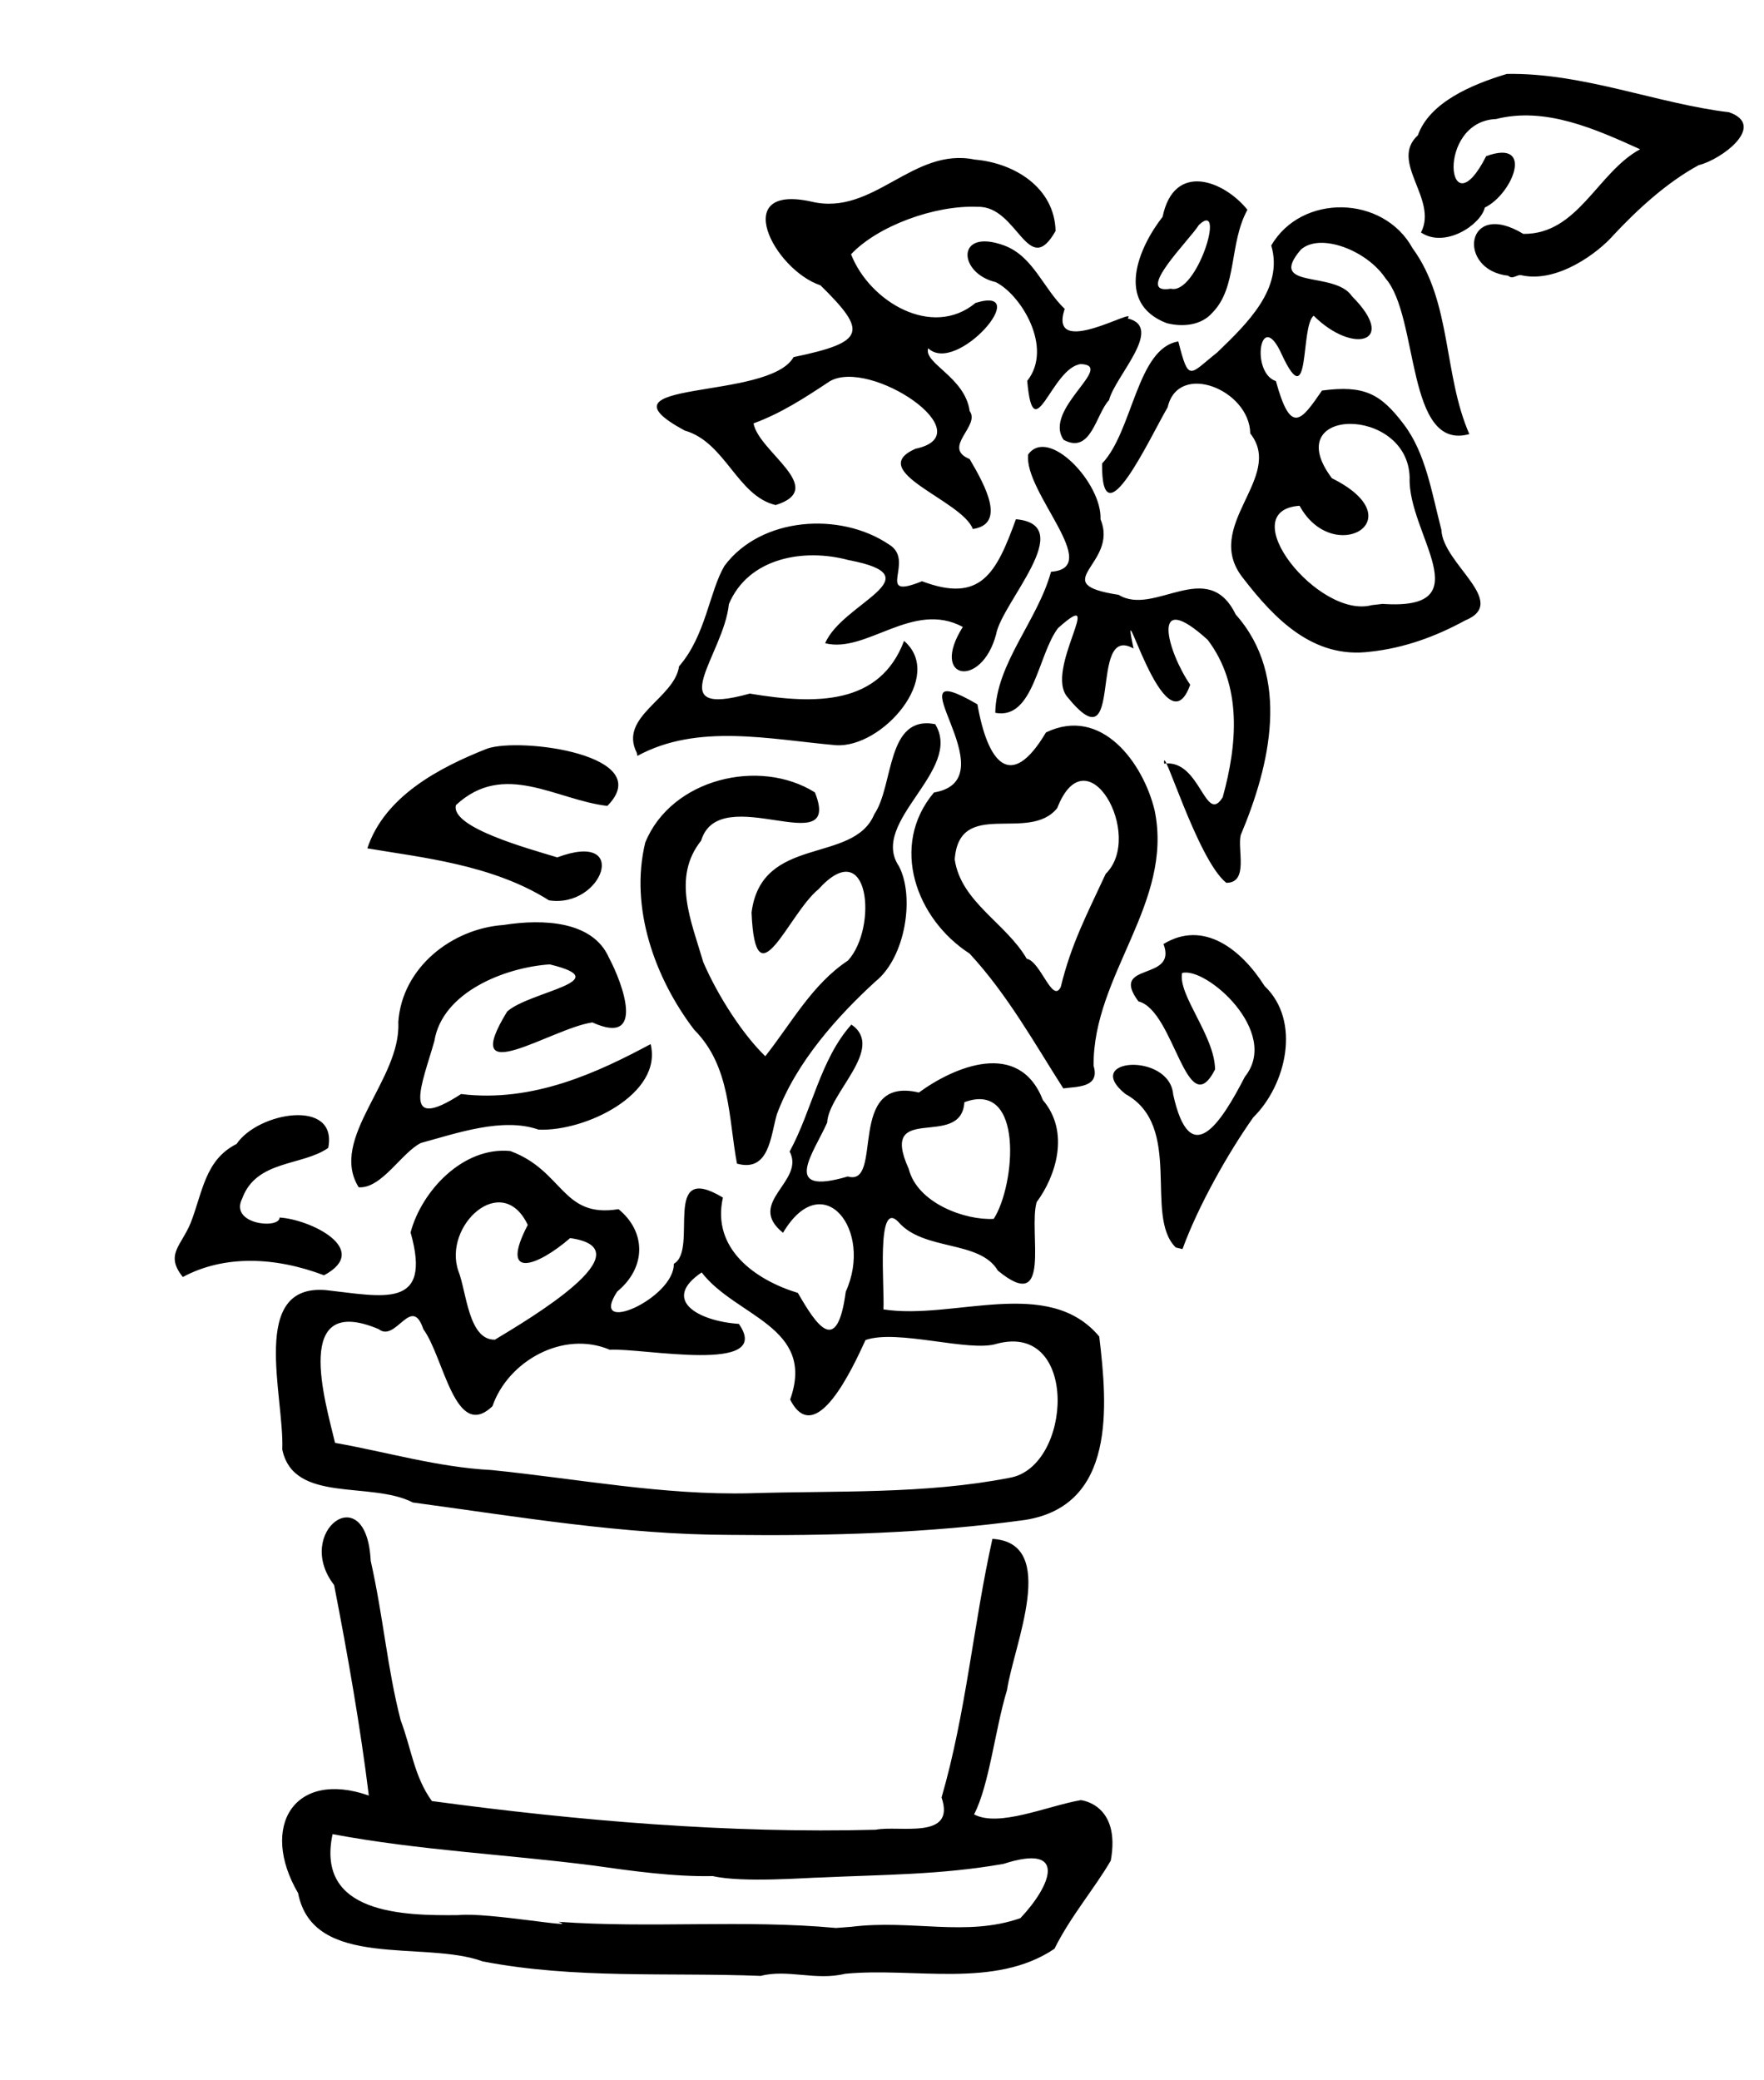 <?xml version="1.0" encoding="UTF-8" standalone="no"?>
<!-- Created with Inkscape (http://www.inkscape.org/) -->

<svg
   version="1.1"
   id="svg824"
   width="1554.667"
   height="1833.333"
   viewBox="0 0 1554.667 1833.333"
   sodipodi:docname="5_4-filodendron.svg"
   inkscape:version="1.1.1 (3bf5ae0d25, 2021-09-20)"
   xmlns:inkscape="http://www.inkscape.org/namespaces/inkscape"
   xmlns:sodipodi="http://sodipodi.sourceforge.net/DTD/sodipodi-0.dtd"
   xmlns="http://www.w3.org/2000/svg"
   xmlns:svg="http://www.w3.org/2000/svg">
  <defs
     id="defs828" />
  <sodipodi:namedview
     id="namedview826"
     pagecolor="#ffffff"
     bordercolor="#666666"
     borderopacity="1.0"
     inkscape:pageshadow="2"
     inkscape:pageopacity="0.0"
     inkscape:pagecheckerboard="0"
     showgrid="false"
     inkscape:zoom="0.30199889"
     inkscape:cx="778.14855"
     inkscape:cy="461.92223"
     inkscape:window-width="1920"
     inkscape:window-height="1001"
     inkscape:window-x="-9"
     inkscape:window-y="-9"
     inkscape:window-maximized="1"
     inkscape:current-layer="g830" />
  <g
     inkscape:groupmode="layer"
     inkscape:label="Image"
     id="g830">
    <path
       style="fill:#000000;stroke-width:1.333"
       d="m 670.471,1741.508 c -82.678,-3.203 -163.221,2.913 -244.977,-12.747 -51.286,-18.981 -149.487,7.892 -162.759,-60.165 -34.296,-58.843 -3.264,-109.051 62.312,-86.031 -7.229,-59.205 -18.697,-124.553 -30.575,-185.517 -36.107,-46.809 28.519,-95.693 32.238,-21.455 11.553,51.835 14.347,93.532 26.429,140.667 9.421,24.839 11.893,49.715 27.514,71.154 128.498,17.337 261.092,28.669 391.173,25.258 20.504,-4.11 70.893,9.376 57.989,-28.412 21.633,-74.496 27.994,-152.438 44.826,-227.937 59.009,3.485 18.698,93.725 12.896,133.149 -10.564,34.56 -15.623,83.897 -29.065,109.676 21.703,11.652 64.343,-7.347 94.028,-12.56 0,0 35.534,3.277 26.457,53.302 -14.103,24.329 -35.429,49.07 -49.625,77.702 -52.685,35.56 -123.7,16.121 -184.578,22.049 -25.715,6.335 -50.541,-4.319 -74.282,1.866 z m 80,-43.295 c 53.311,-6.555 101.175,9.12 148.839,-7.609 27.322,-28.906 41.984,-66.243 -14.848,-47.836 -55.174,9.747 -107.242,9.494 -160.695,11.992 -12.274,0.146 -69.284,4.872 -95.56,-1.229 -34.018,0.749 -71.531,-4.523 -105.069,-9.272 -76.804,-9.892 -153.73,-13.364 -230.03,-27.695 -15.031,70.388 62.268,71.951 111.03,71.36 25.7,-2.724 109.428,12.853 87.933,5.899 81.371,5.873 163.283,-2.054 244.779,5.439 l 13.622,-1.052 z m -106.992,-345.389 c -93.998,-0.141 -186.686,-16.037 -279.608,-28.563 -37.309,-19.2 -105.043,1.159 -115.084,-46.652 1.801,-47.807 -29.469,-146.326 38.56,-140.514 50.104,5.498 93.844,17.468 74.511,-50.833 9.552,-36.209 46.032,-75.895 87.92,-71.755 47.191,17.449 45.205,59.376 95.343,51.224 24.255,19.786 24.773,51.21 -1.154,72.632 -26.141,39.933 50.494,6.059 49.891,-24.489 22.153,-12.177 -11.558,-91.397 43.28,-58.357 -10.184,45.043 28.444,72.579 66.058,84.046 16.658,28.841 34.592,56.093 42.213,-1.143 24.658,-54.382 -20.336,-110.938 -55.317,-51.875 -33.268,-26.763 19.851,-45.076 5.837,-71.616 19.74,-36.166 26.897,-81.164 54.44,-111.92 30.377,21.005 -20.248,60.441 -21.356,86.43 -11.643,26.328 -41.858,65.17 18.168,47.484 32.287,9.379 -2.253,-89.329 62.655,-73.995 31.006,-22.688 88.27,-47.26 109.302,6.667 24.048,28.21 11.392,67.198 -5.533,89.961 -7.378,26.212 14.151,100.084 -34.156,60.339 -16.024,-27.179 -65.467,-16.99 -87.773,-43.007 -19.621,-20.35 -11.947,57.77 -13.086,77.162 61.56,9.738 145.203,-29.898 190.207,23.93 7.374,61.603 14.665,148.828 -65.206,161.637 -85.217,11.72 -173.318,14.207 -260.112,13.208 z m 17.488,-36.705 c 76.231,-2.37 153.926,1.029 228.83,-13.623 55.115,-9.456 61.484,-137.541 -11.317,-118.142 -23.931,7.705 -87.579,-13.175 -115.675,-3.274 -11.336,24.724 -44.204,96.259 -66.429,52.447 22.948,-64.332 -48.035,-72.959 -77.977,-112.039 -35.604,23.959 -3.796,42.801 32.785,45.364 31.184,44.727 -85.263,20.983 -113.8,22.767 -41.067,-17.404 -89.678,10.042 -103.37,49.786 -32.912,31.5 -42.892,-43.587 -60.877,-67.812 -10.453,-31.268 -24.205,11.994 -39.387,-0.123 -76.449,-32.232 -47.074,63.77 -38.465,100.251 45.312,7.948 90.58,21.512 137.852,23.944 76.08,7.676 151.139,22.337 227.83,20.453 z m -224.763,-135.376 c 29.493,-17.884 135.159,-79.89 66.267,-89.507 -28.693,24.89 -62.965,37.579 -37.333,-11.641 -22.753,-47.758 -74.974,0.718 -61.153,40.667 7.162,17.928 8.817,61.061 32.219,60.481 z m 439.594,-106.463 c 18.992,-29.438 27.046,-122.447 -25.86,-102.818 -2.684,42.471 -76.308,-1.401 -49.039,58.767 7.606,30.217 49.759,45.514 74.898,44.051 z m -714.66,51.241 c -15.989,-19.87 -1.304,-27.377 7,-47.916 10.504,-27.037 12.599,-55.387 40.37,-69.344 18.909,-28.165 89.487,-40.455 80.766,3.487 -22.975,16.106 -63.329,10.428 -75.803,44.556 -11.678,23.055 33.078,27.22 32.906,16.795 27.377,1.649 81.438,28.244 39.198,50.91 -43.688,-16.578 -88.434,-17.837 -124.438,1.512 z m 875.115,-26.015 c -28.364,-27.732 7.272,-107.046 -44.448,-135.323 -38.852,-31.577 38.934,-36.936 42.159,0.422 14.766,67.14 41.537,26.448 63.216,-15.643 31.684,-39.408 -34.535,-97.323 -55.375,-91.367 -3.745,19.43 28.781,55.404 29.073,84.995 -25.081,48.939 -35.814,-52.198 -67.54,-59.984 -26.298,-35.412 34.826,-16.973 22.092,-50.578 35.314,-21.533 68.602,4.697 89.091,37.03 32.461,30.894 19.012,87.223 -9.926,115.733 -22.597,31.861 -48.929,78.951 -62.418,116.131 l -5.924,-1.415 z M 316.138,1046.472 c -26.831,-43.105 37.632,-94.827 34.884,-145.545 3.203,-47.946 47.036,-82.485 92.782,-85.667 35.523,-5.619 78.667,-3.319 92.81,28.673 12.253,22.953 32.772,78.701 -14.507,57.215 -35.562,4.888 -119.009,61.951 -75.135,-9.6 19.703,-17.754 98.346,-26.889 37.533,-41.551 -39.037,2.555 -94.669,24.2 -101.681,67.544 -10.328,36.755 -30.695,81.963 23.537,46.719 63.574,7.834 121.067,-19.362 167.043,-43.999 10.875,43.829 -57.278,77.163 -98.74,75.37 -31.688,-11.099 -71.883,3.121 -103.692,11.746 -17.054,8.485 -34.612,40.412 -54.833,39.094 z m 333.386,-20.878 c -7.597,-39.93 -5.368,-85.597 -37.72,-118 -34.619,-45.381 -57.058,-107.609 -43.112,-165.047 22.945,-56.213 100.663,-74.844 149.525,-44.13 24.943,62.66 -83.988,-11.434 -100.296,42.519 -25.927,32.538 -8.609,71.049 1.865,106.991 12.951,30.141 35.254,64.34 54.703,83 23.194,-29.388 41.361,-63.461 72.87,-84.335 26.517,-29.002 18.898,-112.502 -26.076,-62.761 -26.705,21.814 -55.501,102.055 -58.916,20.43 8.796,-68.847 89.851,-42.249 108.207,-86.667 17.346,-25.509 10.358,-87.668 53.639,-79.342 24.943,40.765 -58.427,85.761 -32.002,125.135 14.006,26.465 6.166,80.205 -20.733,101.759 -32.77,29.962 -69.869,70.914 -86.84,117.114 -5.483,19.013 -6.664,51.259 -35.115,43.333 z m 287.614,-66.282 c -24.604,-38.396 -49.244,-82.911 -82.667,-118.895 -46.803,-30.156 -70.854,-94.922 -31.344,-141.924 69.469,-11.733 -43.25,-125.141 38.31,-77.722 8.778,50.339 28.824,78.063 60.394,24.797 49.071,-23.674 85.868,27.17 95.813,68.829 16.753,81.675 -54.502,144.936 -53.84,224.974 6.062,19.78 -15.713,18.224 -26.667,19.942 z m -2.267,-89.385 c 9.26,-38.177 23.236,-64.336 39.601,-99.709 34.396,-33.748 -16.502,-125.285 -42.715,-57.958 -24.956,31.009 -86.358,-9.277 -90.338,45.247 5.509,37.578 45.29,56.11 63.493,87.56 12.134,2.097 22.611,39.921 29.959,24.86 z m -451.066,-76.394 C 433.867,761.852 370.538,755.711 323.743,747.709 c 15.124,-45.603 62.63,-70.918 105.665,-87.909 29.836,-10.192 150.056,5.766 105.881,50.507 -45.113,-5.157 -90.994,-40.182 -133.448,-0.713 -5.163,19.709 64.305,38.449 89.296,46.083 64.966,-24.364 39.947,45.22 -7.333,37.857 z m 596.942,-15.442 c -25.83,-20.614 -56.843,-126.61 -54.734,-105.013 31.839,-4.298 36.121,54.748 51.605,29.584 12.843,-46.423 17.373,-98.315 -13.253,-138.735 -51.63,-46.845 -35.259,10.856 -15.402,39.577 -22.095,62.32 -63.617,-97.132 -49.947,-31.905 -40.848,-23.094 -6.967,105.747 -58.075,42.984 -21.117,-23.766 35.538,-100.327 -8.453,-60.99 -17.808,23.238 -21.43,81.171 -55.327,74.667 0.692,-43.646 37.424,-81.446 49.138,-124.333 46.56,-3.3 -24.058,-69.933 -20.163,-103.327 17.954,-25.041 65.282,25.584 63.781,57.111 16.551,39.615 -49.459,56.513 15.942,66.55 31.481,19.45 78.353,-33.771 103.199,17.333 48.866,54.892 30.229,133.188 4.42,194.442 -3.121,12.565 7.292,42.173 -12.731,42.056 z M 561.138,663.366 c -16.077,-32.012 33.36,-47.699 37.34,-76.105 23.62,-27.184 26.625,-65.802 39.994,-88.51 32.25,-43.368 102.139,-47.751 144.792,-19.003 24.601,14.408 -13.829,49.99 29.331,32.546 51.875,19.602 65.457,-7.036 82.766,-54.653 55.174,4.885 -12.661,73.399 -17.505,101.609 -12.881,48.073 -58.842,40.057 -29.3,-6.682 -44.098,-23.687 -84.845,23.614 -121.314,14.371 14.946,-35.624 98.064,-58.634 20.708,-73.266 -39.637,-10.727 -88.337,-2.079 -105.542,38.724 -4.68,45.528 -60.821,101.006 18.4,78.918 58.577,9.846 114.572,10.123 135.957,-46.448 36.253,31.128 -19.294,94.726 -60.218,91.928 -58.321,-5.154 -121.869,-19.472 -174.779,9.426 l -0.63,-2.854 z m 646.531,-88.982 c -50.218,6.562 -84.335,-28.903 -111.865,-64.523 -37.315,-46.3 36.938,-88.848 6.079,-127.858 -0.539,-38.387 -63.412,-63.872 -72.782,-23.055 -15.646,26.726 -58.579,120.326 -57.8,49.576 27.162,-28.419 30.64,-101.627 67.183,-107.582 9.319,36.662 9.703,29.199 34.325,9.66 26.705,-25.751 58.657,-56.604 47.587,-94.245 26.728,-45.942 98.797,-44.505 124.573,2.48 34.624,47.295 26.977,111.194 49.999,163.766 -56.003,15.543 -44.157,-103.545 -73.863,-137.265 -16.317,-24.712 -57.702,-40.589 -74.633,-25.299 -30.279,35.505 29.973,18.247 45.06,41.058 40.989,41.023 0.873,51.623 -33.727,17.198 -11.959,8.858 -2.661,88.833 -28.041,34.352 -19.024,-42.732 -27.951,15.848 -5.258,23.256 13.2,48.257 22.329,34.793 40.619,8.314 37.138,-4.916 51.553,2.637 72.013,29.674 19.327,25.417 24.456,59.348 33.203,93.038 1.18,30.304 60.511,63.824 20.777,80 -25.828,14.155 -53.891,24.322 -83.448,27.456 z m 10.811,-42.136 c 88.822,6.182 21.862,-61.911 23.888,-111.469 -1.693,-63.528 -116.142,-62.511 -68.51,0.729 74.028,36.846 0.917,78.203 -28.505,24.265 -59.715,4.246 16.739,100.157 63.638,87.58 z M 857.376,466.261 c -9.38,-25.341 -95.37,-50.881 -50.559,-70.727 60.869,-12.801 -40.077,-80.367 -75.609,-59.43 -22.038,14.641 -42.755,28.103 -67.108,37.064 4.666,25.324 66.08,57.333 19.52,71.987 -34.051,-8.098 -44.209,-55.471 -80.22,-65.692 -84.303,-45.687 74.02,-25.79 96.023,-64.721 63.697,-13.251 65.238,-22.385 23.716,-63.235 -41.001,-13.69 -80.624,-90.064 -7.641,-73.716 54.517,12.793 88.786,-48.411 143.544,-37.141 35.43,3.01 70.396,25.005 71.273,62.924 -24.38,43.082 -33.254,-22.207 -68.51,-21.265 -38.172,-1.756 -88.573,17.084 -111.745,41.81 16.333,41.839 71.533,74.594 109.714,42.865 51.938,-15.959 -16.611,63.984 -41.745,39.963 -4.21,13.408 32.384,25.232 36.59,55.404 9.582,13.183 -24.89,32 -0.037,42.273 14.327,24.356 31.997,57.345 2.794,61.636 z m 80.03,-78.61 c -18.607,-26.919 45.989,-65.451 15.233,-66.766 -25.958,2.943 -41.801,77.276 -47.321,14.821 23.274,-29.384 -5.617,-76.05 -27.76,-87.041 -33.193,-7.72 -35.469,-48.004 7.465,-32.308 25.557,9.522 34.259,37.632 53.339,55.904 -15.342,45.623 65.706,-3.429 55.474,8.385 32.669,7.86 -11.174,50.937 -16.418,72.047 -11.494,11.939 -15.754,48.211 -40.01,34.958 z m 90.732,-102.859 c -46.013,-17.795 -24.271,-67.179 -3.497,-93.712 10.058,-48.715 53.876,-32.112 74.751,-6.178 -16.324,29.828 -8.724,68.141 -30.759,90.57 -9.953,11.526 -26.52,12.922 -40.495,9.32 z m 3.723,-30.331 c 22.971,5.717 49.119,-79.298 24.715,-56.146 -8.005,13.109 -58.086,61.801 -24.715,56.146 z m 297.34,-11.466 c -45.532,-4.837 -38.106,-68.055 13.339,-36.854 48.199,0.552 65.187,-54.095 102.931,-74.584 -39.568,-17.925 -83.536,-37.647 -126.869,-26.652 -53.833,2.045 -43.28,100.793 -8.776,32.723 43.002,-15.616 23.346,33.393 -1.197,45.299 -3.481,15.079 -34.972,36.221 -56.275,21.993 15.378,-29.446 -28.293,-62.239 -2.726,-85.705 10.233,-28.869 47.271,-44.748 78.404,-54.054 66.863,-1.179 132.383,26.173 195.868,33.79 33.461,11.726 -6.614,41.706 -26.761,46.602 -27.737,15.041 -53.623,38.604 -75.566,62.14 -12.709,14.518 -48.07,41.619 -79.973,35.065 -4.464,-1.647 -8.039,4.18 -12.398,0.238 z"
       id="path950"
       sodipodi:nodetypes="ccccccccccccccccccccccccccccccccccccccccccccccccccccccccccccccccccccccccccccccccccccccccscccccccccccscccccccccccccccccccccccccccccccccccccccccccccccccccccccccccccccccccccccccccccccccccccccccccccccccccccccccccccccccccccccccccccccscccccccccccccccccccccccccccccccc" />
  </g>
</svg>
